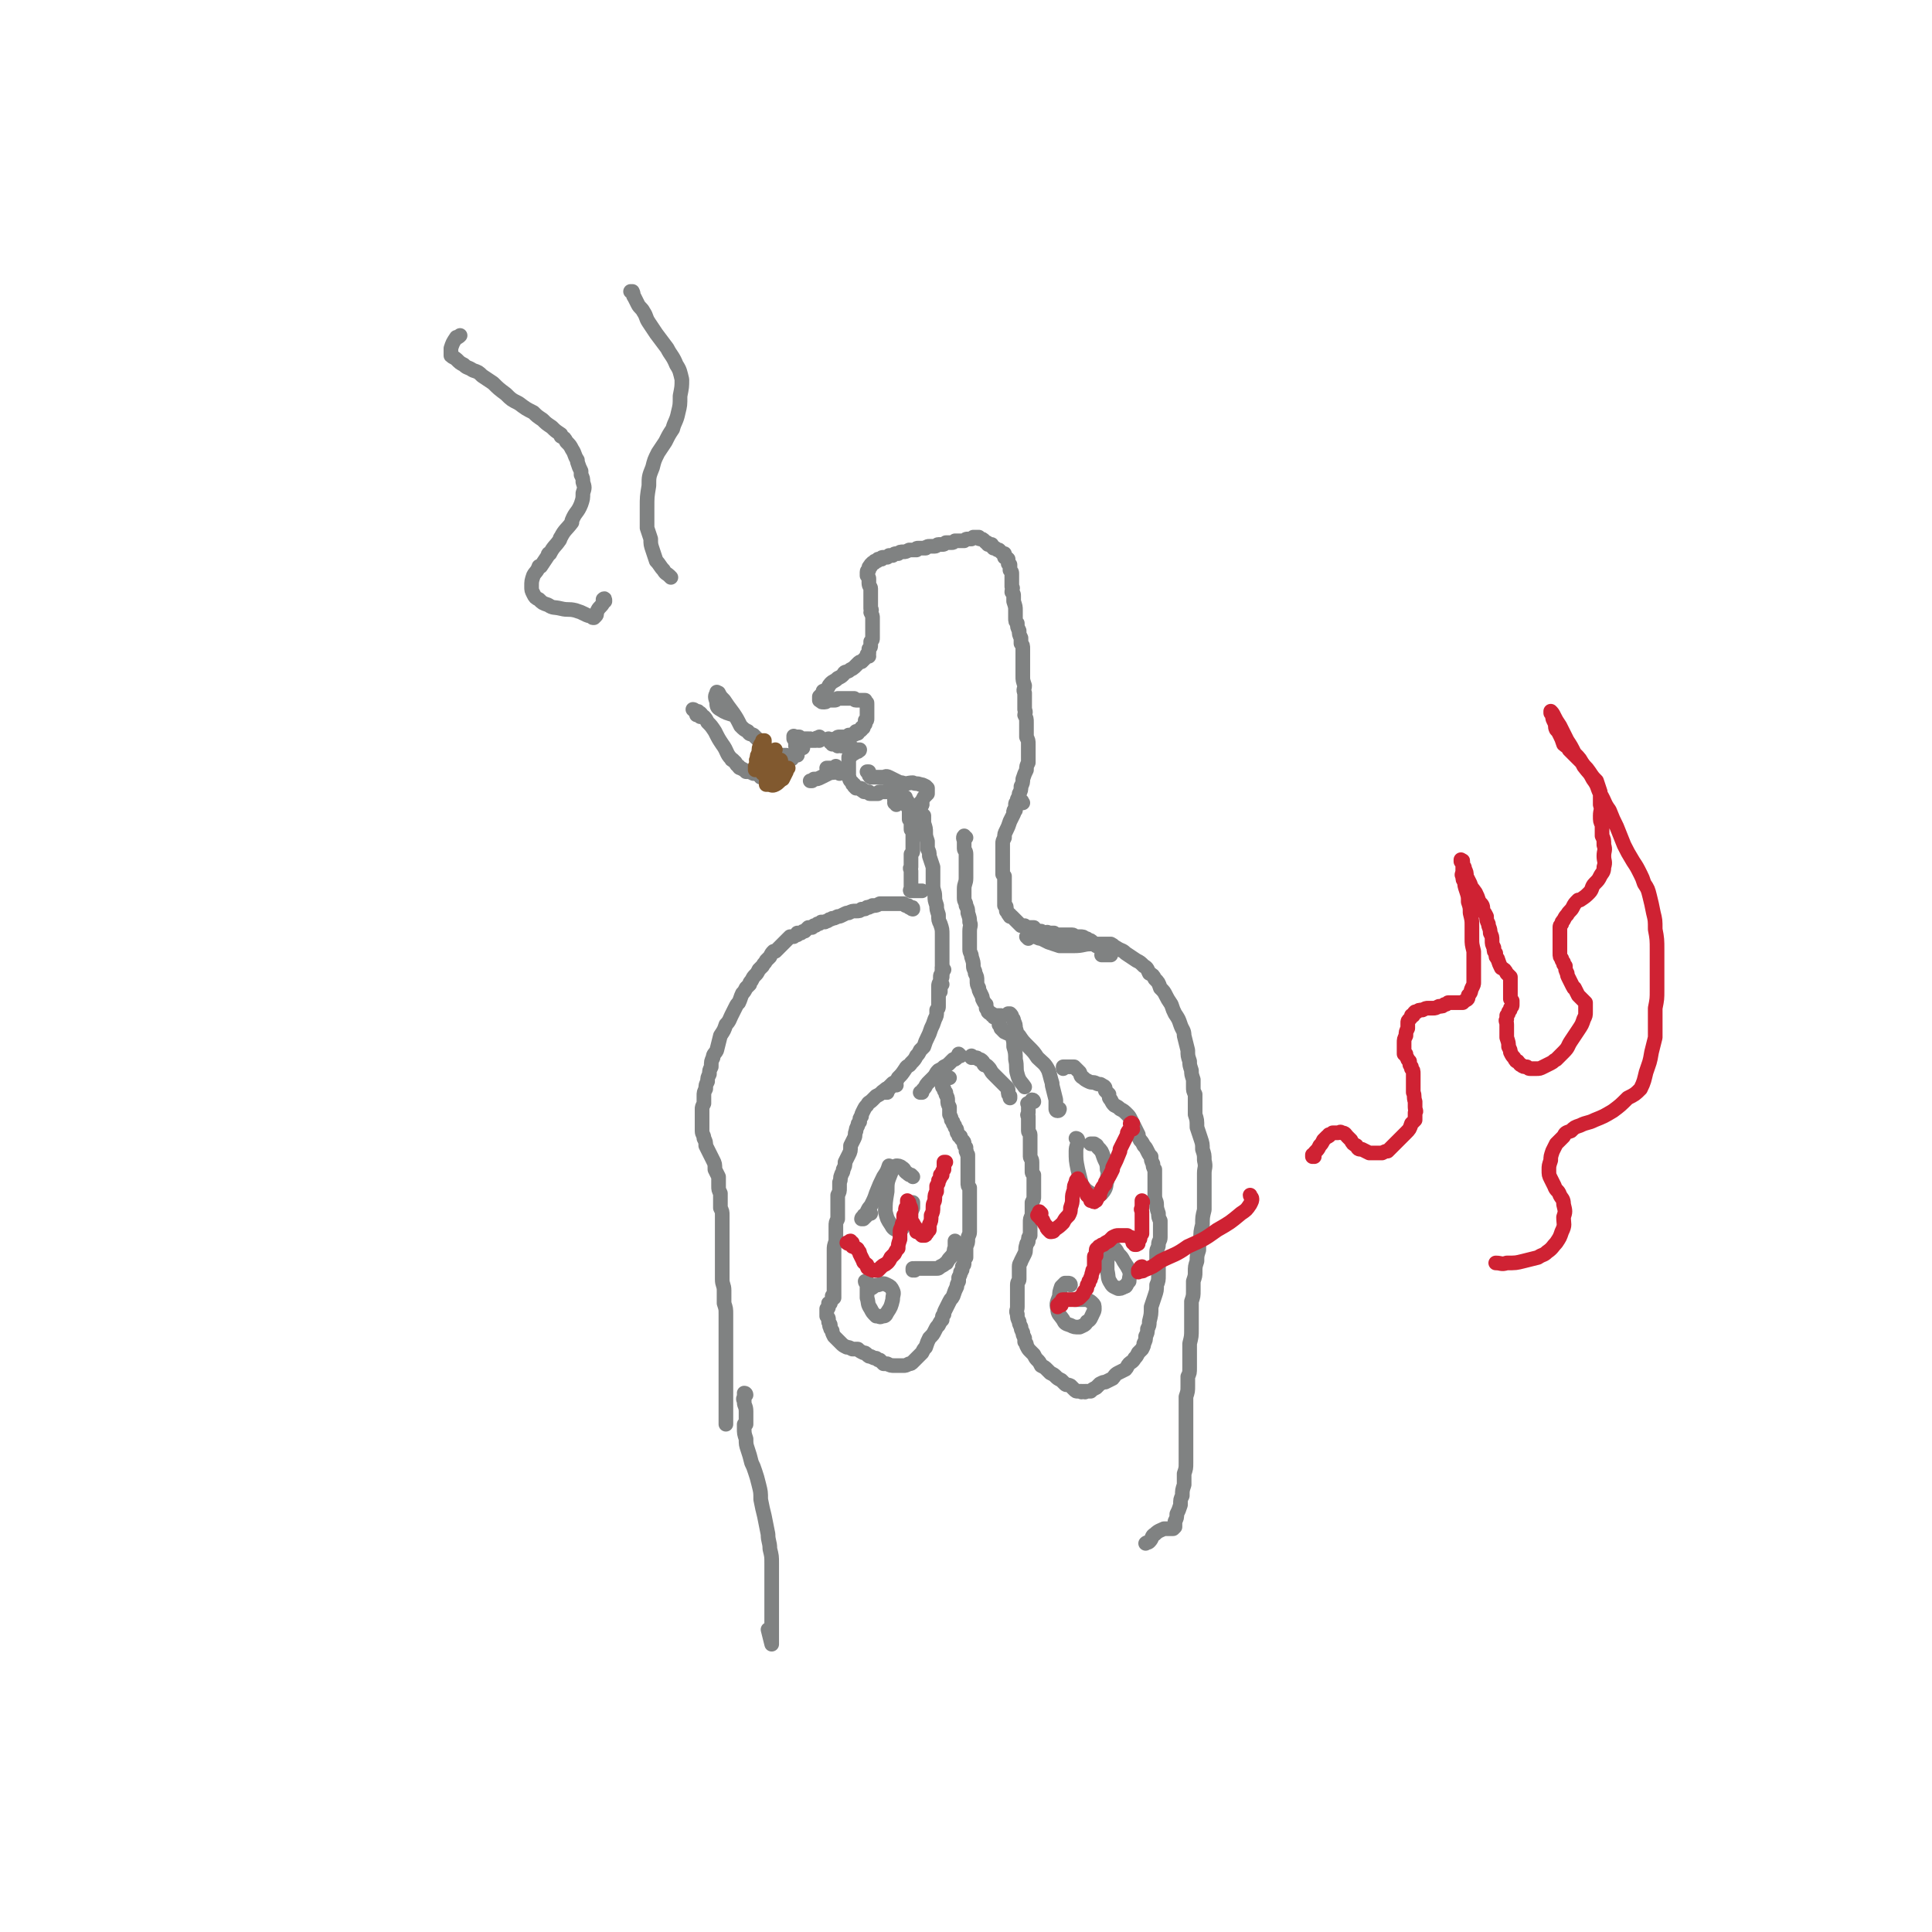 <svg viewBox='0 0 1054 1054' version='1.1' xmlns='http://www.w3.org/2000/svg' xmlns:xlink='http://www.w3.org/1999/xlink'><g fill='none' stroke='#808282' stroke-width='8' stroke-linecap='round' stroke-linejoin='round'><path d='M491,430c0,0 0,-1 -1,-1 0,0 1,0 1,0 0,1 -1,0 -1,0 0,0 0,0 0,0 0,0 0,0 0,0 -1,0 -1,0 -1,0 -1,1 -1,1 -1,1 -1,0 -1,0 -1,1 -1,0 -1,0 -1,0 -1,0 -1,0 -1,0 -1,0 -1,0 -1,1 -1,0 -1,0 -1,0 0,0 0,0 -1,0 0,0 0,0 0,0 -1,0 -1,0 -2,0 -1,0 -1,1 -1,1 -1,0 -1,0 -2,0 0,0 0,0 -1,0 0,0 0,0 0,0 0,0 0,0 0,0 -1,0 -1,0 -1,0 -1,0 -1,0 -1,-1 -1,0 -1,0 -1,0 -1,0 -1,0 -1,0 -1,0 -1,0 -1,-1 0,0 0,0 -1,0 0,-1 0,-1 -1,-1 0,0 0,0 -1,0 0,0 0,0 -1,0 -1,-1 -1,-1 -1,-1 0,0 0,0 0,-1 -1,0 -1,0 -1,-1 0,0 0,0 0,0 -1,-1 -1,-1 -1,-1 -1,-1 0,-1 -1,-2 0,0 0,0 0,-1 0,0 0,0 0,0 0,0 0,0 0,-1 0,0 0,0 0,0 0,-1 0,-1 0,-2 0,0 0,0 0,-1 0,0 0,0 0,0 0,0 0,0 0,-1 0,0 0,0 0,0 0,0 0,0 0,-1 0,0 0,0 0,0 0,-1 0,-1 0,-1 0,0 0,0 0,0 0,0 0,0 0,-1 0,0 0,0 0,0 0,0 0,0 0,-1 0,0 0,0 0,0 0,-1 0,-1 0,-1 1,0 1,0 1,-1 0,0 0,0 0,0 1,-1 1,-1 1,-1 0,0 0,0 1,0 0,0 0,0 0,0 0,-1 0,-1 0,-1 0,0 0,0 1,0 0,0 0,0 0,0 1,0 1,0 1,0 0,0 0,0 0,-1 0,0 0,0 0,0 0,0 0,0 1,0 0,0 0,0 0,0 0,1 -1,0 -1,0 0,0 0,0 1,0 0,0 0,0 -1,0 0,0 0,0 0,0 0,0 0,0 0,0 -1,0 -1,0 -1,0 0,0 0,0 0,0 0,0 0,0 0,0 0,0 0,0 -1,0 0,0 0,0 0,0 -1,-1 -1,-1 -1,-1 -1,0 -1,0 -1,0 0,0 0,0 0,0 -1,0 -1,0 -1,0 0,0 0,0 0,0 -1,0 -1,0 -1,-1 0,0 0,0 -1,0 0,0 0,0 -1,0 -1,0 -1,0 -1,0 -1,-1 -1,0 -2,0 0,0 0,0 -1,-1 0,0 0,0 -1,0 0,0 0,0 0,0 -1,0 -1,0 -1,0 0,-1 0,-1 0,-1 -1,0 -1,0 -1,0 0,0 0,0 0,0 0,0 0,0 0,0 0,-1 0,-1 0,-1 0,0 0,0 0,0 0,0 0,0 0,0 0,0 -1,0 -1,-1 0,0 1,1 1,1 1,0 1,0 1,0 1,-1 1,-1 2,-1 1,-1 1,-1 2,-1 1,0 1,0 2,0 0,0 0,0 1,0 0,0 0,0 0,0 1,0 1,0 1,0 1,-1 1,0 1,-1 1,0 1,0 2,0 1,0 1,0 1,-1 0,0 0,0 1,0 0,0 0,0 0,0 0,1 -1,0 -1,0 0,0 0,0 1,0 0,0 0,0 0,0 0,0 0,0 0,0 0,0 0,0 0,0 0,0 0,0 1,0 0,0 0,0 0,0 0,0 -1,0 -1,-1 0,0 1,1 1,1 0,0 0,-1 0,-1 1,0 1,0 2,-1 0,0 0,0 0,-1 0,0 0,0 1,0 0,0 0,0 0,0 0,0 0,0 0,0 0,-1 0,-1 0,-1 1,-1 1,-1 1,-1 0,0 0,0 0,-1 0,0 0,0 0,0 0,0 0,0 0,0 0,0 0,0 0,0 0,0 0,0 0,0 0,-1 0,-1 0,-1 0,0 0,0 0,0 1,0 1,0 1,-1 0,0 0,0 0,0 0,0 0,0 0,-1 0,0 0,0 0,0 0,-1 0,-1 0,-1 0,0 0,0 0,-1 0,0 0,0 0,-1 0,0 0,0 0,0 0,-1 0,-1 0,-1 0,-1 0,-1 0,-2 0,0 0,0 0,-1 0,0 0,0 0,0 0,0 0,0 0,0 0,0 0,0 0,0 0,-1 0,-1 -1,-1 0,0 0,0 0,0 0,0 0,0 0,0 0,0 0,0 0,-1 -1,0 -1,0 -1,0 0,0 0,0 -1,0 0,0 0,0 0,0 0,0 0,0 0,0 0,0 0,0 0,0 0,0 0,0 -1,0 0,0 0,0 -1,0 -1,0 -1,0 -1,0 -1,0 -1,-1 -1,-1 0,0 0,0 0,0 -1,0 -1,0 -1,0 0,0 0,0 0,0 -1,0 -1,0 -2,0 0,0 0,0 0,0 -1,0 -1,0 -1,0 0,0 0,0 -1,0 0,0 0,0 -1,0 -1,0 -1,0 -1,0 -1,0 -1,0 -2,0 -1,1 -1,1 -2,1 -1,0 -1,0 -2,0 0,0 0,0 0,0 -1,0 -1,0 -2,0 0,0 0,1 -1,1 0,0 0,0 0,0 0,0 0,0 -1,0 0,0 0,0 0,0 -1,0 -1,0 -1,-1 0,0 0,0 0,0 0,0 0,0 0,0 -1,0 -1,0 -1,0 0,0 0,0 0,0 0,-1 0,-1 0,-1 0,0 0,0 0,-1 0,0 0,0 1,-1 0,0 0,0 1,-1 0,0 0,0 0,-1 1,0 1,0 2,-1 1,-1 1,-2 2,-3 2,-2 2,-1 4,-3 2,-1 2,-1 3,-2 1,-2 1,-1 3,-2 1,-1 2,-1 3,-2 1,-1 1,-1 2,-2 1,-1 1,-1 2,-1 1,-1 1,-1 2,-2 0,0 0,0 1,-1 0,0 0,0 0,0 0,0 1,0 1,0 0,0 0,0 0,0 -1,0 -1,0 -1,0 0,0 0,0 0,0 0,0 0,0 0,0 1,0 0,-1 0,-1 0,0 0,1 0,1 0,0 0,0 0,0 0,0 0,0 0,-1 1,0 1,0 1,-1 0,0 0,0 0,-1 0,-1 0,-1 0,-1 1,-1 1,-1 1,-2 0,-1 0,-1 0,-2 1,-1 1,-1 1,-2 0,-1 0,-1 0,-2 0,-1 0,-1 0,-2 0,-1 0,-1 0,-2 0,-1 0,-1 0,-2 0,-2 0,-2 0,-3 0,-1 0,-1 -1,-3 0,-1 1,-1 0,-2 0,-1 0,-1 0,-3 0,-1 0,-1 0,-2 0,-1 0,-1 0,-2 0,-1 0,-1 0,-2 0,-1 0,-1 0,-2 0,-1 -1,-1 -1,-3 0,-1 0,-1 0,-2 0,-1 0,-1 -1,-2 0,0 0,0 0,-1 0,-1 0,-1 0,-1 0,-1 1,-1 1,-1 0,-1 0,-1 0,-1 0,-1 0,-1 1,-1 0,0 0,0 0,-1 0,0 0,0 1,-1 0,0 0,0 1,0 0,-1 0,-1 1,-1 1,0 1,0 1,-1 1,0 1,0 2,0 0,-1 0,-1 1,-1 1,0 1,0 2,0 1,-1 1,-1 1,-1 1,0 1,0 2,0 1,-1 1,-1 2,-1 1,0 1,0 1,0 1,-1 1,-1 3,-1 0,0 0,0 0,0 1,0 1,0 3,-1 0,0 0,0 0,0 1,0 1,0 1,0 0,0 0,0 0,0 1,0 1,0 1,0 0,0 0,0 1,0 0,0 0,0 1,0 0,-1 0,-1 1,-1 0,0 0,0 1,0 1,0 1,0 2,0 0,0 0,0 1,0 0,-1 0,0 0,0 1,-1 1,-1 2,-1 0,0 0,0 1,0 1,0 1,0 2,0 1,0 1,-1 2,-1 1,0 1,0 2,0 0,0 0,0 0,0 1,0 1,0 2,-1 2,0 2,0 3,0 0,0 0,0 0,0 1,0 1,0 2,-1 0,0 0,0 0,0 1,0 1,0 2,0 0,0 0,0 0,0 1,0 1,0 1,0 1,0 1,0 2,0 1,-1 1,-1 2,-1 0,0 0,0 1,0 0,0 0,0 1,0 0,0 0,0 1,-1 0,0 0,0 1,0 0,0 0,0 0,0 0,0 0,0 0,0 1,0 1,0 1,0 0,0 0,0 1,0 0,1 0,1 1,1 0,0 0,0 0,0 0,0 0,0 0,0 1,0 1,0 2,1 0,0 0,0 1,1 1,0 1,0 1,1 1,0 1,0 2,0 0,1 0,1 0,1 1,0 1,0 1,1 1,0 1,0 1,0 1,1 1,1 2,1 1,1 1,1 1,1 1,1 1,1 2,1 0,1 0,1 0,2 1,0 1,0 2,1 0,1 0,1 0,2 0,1 0,0 1,1 0,2 0,2 0,3 1,1 1,1 1,2 0,2 0,2 0,4 0,1 0,1 0,3 1,1 0,1 0,3 1,1 1,1 1,2 0,2 0,2 0,3 1,3 1,3 1,5 0,2 0,2 0,4 0,2 0,2 1,3 0,2 0,2 1,4 0,2 0,2 1,4 0,1 0,1 0,3 1,1 1,1 1,3 0,2 0,2 0,4 0,2 0,2 0,4 0,2 0,2 0,3 0,2 0,2 0,4 0,2 0,2 1,5 0,2 -1,2 0,4 0,1 0,1 0,3 0,2 0,2 0,4 0,1 0,1 0,2 1,2 0,2 0,3 1,2 1,2 1,4 0,2 0,2 0,4 0,2 0,2 0,4 1,2 1,2 1,4 0,1 0,1 0,3 0,2 0,2 0,4 0,1 0,1 0,3 -1,2 -1,2 -1,4 -1,2 -1,2 -2,5 0,2 0,2 -1,4 0,2 0,2 -1,4 0,1 0,1 -1,3 0,1 0,1 0,2 -1,0 -1,0 -1,1 0,1 0,0 0,1 0,0 0,0 0,1 0,0 0,0 0,1 -1,0 -1,0 -1,1 0,0 0,0 0,0 0,0 0,0 0,0 '/><path d='M489,439c0,-1 -1,-1 -1,-1 0,0 0,0 1,0 0,0 0,0 0,0 0,0 -1,0 -1,-1 0,0 0,0 0,0 0,0 0,0 0,-1 0,0 0,0 0,0 0,0 0,0 0,0 0,0 0,0 0,0 0,-1 0,-1 0,-1 0,0 0,0 0,0 0,0 0,0 0,-1 0,0 0,0 0,0 0,0 0,0 0,0 1,1 0,0 0,0 0,0 0,0 1,0 0,0 0,0 0,0 0,0 0,0 1,0 0,0 0,0 1,0 0,0 0,0 1,0 1,0 1,1 1,1 1,0 1,0 1,0 0,1 0,1 0,1 0,1 0,1 1,1 0,1 0,1 0,1 0,0 0,0 0,1 0,0 0,0 0,1 1,0 1,0 1,0 0,1 0,1 0,2 0,1 0,1 0,2 0,0 0,0 0,1 0,1 0,1 0,2 1,0 1,0 1,1 0,1 0,1 0,1 0,1 0,1 0,2 0,0 0,0 0,1 0,1 0,1 1,1 0,1 0,1 0,1 0,0 0,0 0,1 0,1 0,1 0,1 0,1 0,1 0,2 0,1 0,1 0,3 0,1 0,1 0,2 0,0 0,0 0,1 0,1 0,1 -1,2 0,1 0,1 0,2 0,1 0,1 0,2 0,2 0,2 0,3 -1,1 0,1 0,2 0,0 0,0 0,1 0,1 0,1 0,2 0,2 0,2 0,4 0,1 0,1 0,3 0,0 -1,1 0,1 0,0 0,0 0,0 1,0 1,0 2,0 1,0 1,0 2,0 1,0 1,0 2,0 '/><path d='M558,438c0,0 -1,-1 -1,-1 0,0 1,0 0,0 0,0 0,0 0,0 -1,0 -1,0 -1,0 -1,0 0,0 -1,1 0,1 0,1 0,1 -1,1 -1,1 -1,2 -1,2 -1,2 -1,3 -1,2 -1,2 -2,4 -1,3 -1,3 -2,5 -1,2 -1,2 -1,4 -1,2 -1,2 -1,3 0,2 0,2 0,3 0,2 0,2 0,5 0,2 0,2 0,4 0,1 0,1 0,2 0,0 0,0 0,0 0,1 0,1 0,1 0,1 0,1 0,1 0,0 0,0 0,1 0,0 0,0 0,0 1,1 1,1 1,1 0,0 0,0 0,1 0,0 0,0 0,1 0,0 0,0 0,0 0,1 0,1 0,2 0,0 0,0 0,1 0,1 0,1 0,2 0,1 0,1 0,2 0,1 0,1 0,2 0,1 0,1 0,1 0,0 0,0 0,0 0,1 0,1 0,1 0,1 0,1 0,1 0,0 0,0 0,1 0,0 0,0 0,1 0,0 0,0 0,0 0,0 1,0 1,1 0,0 0,0 0,0 0,1 0,1 0,1 0,0 0,0 0,0 0,1 0,1 0,1 0,0 0,0 0,0 1,1 1,1 1,1 0,0 0,0 0,0 0,1 0,1 1,1 0,0 0,0 0,1 1,0 1,0 1,0 0,0 0,0 1,1 0,0 0,0 1,1 1,1 1,1 1,1 1,1 1,1 2,2 1,0 1,0 2,0 1,1 1,1 2,1 0,0 0,0 1,0 1,0 1,0 2,0 0,1 0,1 0,1 1,0 1,0 1,0 1,1 1,1 1,1 1,0 1,0 2,0 0,0 0,0 1,1 1,0 1,0 2,0 0,0 0,-1 1,0 1,0 1,0 2,0 0,0 0,0 1,0 1,1 1,1 1,1 1,0 1,0 2,0 1,0 1,0 2,0 1,0 1,0 2,0 0,0 0,0 1,0 1,0 1,0 2,0 1,0 1,1 2,1 1,0 1,0 2,0 2,0 2,0 3,1 1,0 1,0 2,1 1,0 1,0 2,1 1,1 1,1 2,2 2,1 2,1 3,2 1,1 1,1 3,2 0,0 0,1 1,1 1,0 1,0 1,0 0,0 0,0 0,0 -1,0 -1,0 -3,0 -1,0 -1,0 -2,0 '/><path d='M498,496c0,0 -1,0 -1,-1 0,0 1,1 1,1 0,0 0,0 0,0 0,-1 0,-1 -1,-1 0,0 0,0 -1,0 0,0 0,0 0,0 -1,-1 0,-1 -1,-1 0,0 0,0 -1,0 0,0 0,0 -1,-1 -1,0 -1,0 -3,0 -2,0 -2,0 -4,0 -1,0 -1,0 -3,0 -1,0 -2,0 -3,0 0,0 0,0 0,0 -2,1 -2,1 -3,1 0,0 0,0 -1,0 -1,1 -1,0 -2,1 -1,0 -1,0 -1,0 -1,1 -1,1 -3,1 -1,1 -1,1 -3,1 -2,0 -2,0 -4,1 -1,0 -1,0 -3,1 -2,1 -2,1 -3,1 -2,1 -2,1 -3,1 -1,1 -1,0 -2,1 0,0 0,0 0,0 -1,1 -1,0 -2,1 0,0 0,0 0,0 -1,0 -1,0 -2,0 -1,1 -1,1 -2,1 -1,1 -1,1 -2,1 0,0 0,0 -1,1 0,0 0,0 -1,0 0,0 -1,0 -1,0 -1,1 -1,1 -2,2 -1,0 -1,0 -2,1 -1,0 -1,0 -2,0 0,1 0,1 0,1 -1,0 -1,0 -2,1 -1,0 -1,0 -2,0 -1,1 -1,1 -2,2 -1,1 -1,1 -2,2 -1,1 -1,1 -2,2 -1,1 -1,1 -2,2 -1,0 -1,0 -1,0 -1,1 -1,1 -2,3 -1,1 -1,1 -2,2 -1,2 -1,1 -2,3 -1,1 -1,1 -2,2 -1,2 -1,2 -2,3 -1,1 -1,1 -2,3 -1,1 -1,1 -1,2 -1,1 -1,1 -2,2 -1,2 -1,2 -2,3 -1,2 -1,3 -2,5 -1,1 -1,1 -2,3 -1,2 -1,2 -2,4 -1,2 -1,3 -3,5 -1,3 -1,3 -3,6 -1,4 -1,4 -2,8 -1,2 -2,2 -2,4 -1,2 -1,2 -1,5 -1,2 -1,2 -1,4 -1,2 -1,2 -1,4 -1,2 -1,2 -1,4 -1,2 -1,2 -1,4 0,2 0,2 0,4 -1,2 -1,2 -1,3 0,2 0,2 0,4 0,3 0,3 0,5 0,1 0,2 0,3 0,2 1,2 1,4 1,2 1,2 1,4 1,2 1,2 2,4 1,2 1,2 2,4 1,2 1,2 1,5 1,2 1,2 2,4 0,2 0,2 0,5 0,2 0,2 1,4 0,2 0,2 0,4 0,2 0,2 0,4 1,2 1,2 1,4 0,2 0,2 0,4 0,3 0,3 0,5 0,3 0,3 0,5 0,3 0,3 0,5 0,3 0,3 0,5 0,2 0,2 0,5 0,3 0,3 0,6 0,3 1,3 1,6 0,3 0,3 0,7 1,3 1,3 1,6 0,3 0,3 0,6 0,3 0,3 0,6 0,2 0,2 0,5 0,2 0,2 0,5 0,3 0,3 0,6 0,3 0,3 0,6 0,3 0,3 0,6 0,2 0,2 0,5 0,3 0,3 0,6 0,3 0,3 0,6 0,1 0,2 0,3 0,0 0,-1 0,-2 '/><path d='M561,512c0,0 0,-1 -1,-1 0,0 1,1 1,1 0,-1 1,-1 1,-2 0,0 -1,0 -1,0 0,0 0,1 -1,1 0,0 0,0 0,0 0,0 0,0 1,0 1,0 1,0 1,0 2,0 2,0 3,0 2,1 2,1 3,1 2,1 2,1 4,2 3,1 3,1 6,2 4,0 4,0 8,0 5,0 5,-1 9,-1 3,0 3,0 6,0 2,0 2,0 5,0 2,1 1,1 3,2 3,2 3,1 5,3 3,2 3,2 6,4 2,1 2,1 4,3 2,1 2,2 3,4 2,1 2,1 3,3 2,2 2,2 3,5 2,2 2,2 3,4 1,2 1,2 3,5 1,3 1,3 2,5 2,3 2,3 3,6 1,3 2,3 2,6 1,4 1,4 2,8 0,3 0,3 1,6 0,2 0,2 1,5 0,2 0,2 1,5 0,2 0,2 0,4 0,2 0,2 1,4 0,3 0,3 0,5 0,3 0,3 0,6 1,3 1,3 1,7 1,3 1,3 2,6 1,3 1,3 1,6 1,3 1,3 1,6 1,4 0,4 0,7 0,4 0,4 0,7 0,3 0,3 0,7 0,3 0,3 0,6 -1,4 -1,4 -1,8 -1,4 -1,4 -1,8 -1,3 -1,3 -1,6 -1,3 -1,3 -1,6 -1,3 -1,3 -1,6 0,2 0,2 -1,5 0,3 0,3 0,5 0,3 0,3 -1,6 0,4 0,4 0,7 0,4 0,4 0,8 0,4 0,4 -1,8 0,4 0,4 0,7 0,3 0,3 0,6 0,3 0,3 -1,5 0,3 0,3 0,5 0,3 0,3 -1,6 0,3 0,3 0,7 0,3 0,3 0,6 0,3 0,3 0,6 0,3 0,3 0,6 0,3 0,3 0,6 0,3 0,3 0,5 0,3 0,3 -1,6 0,3 0,3 0,6 -1,3 -1,3 -1,6 -1,2 -1,2 -1,5 -1,3 -1,3 -2,5 0,2 0,2 -1,4 0,2 0,2 0,3 -1,1 -1,1 -1,1 0,0 0,0 -1,0 0,0 0,0 -1,0 0,0 0,0 0,0 -2,0 -2,0 -3,0 -2,1 -3,1 -5,3 -2,1 -1,2 -3,4 -1,1 -1,0 -2,1 '/><path d='M407,761c0,0 0,-1 -1,-1 0,0 1,0 1,1 0,0 0,0 0,0 0,0 0,0 -1,0 0,0 0,0 0,1 0,0 0,0 0,1 -1,0 0,0 0,0 0,0 -1,0 0,1 0,1 0,1 0,1 0,2 1,2 1,5 0,1 0,1 0,3 0,2 0,2 0,3 0,0 0,0 0,1 0,0 0,0 0,0 0,0 0,0 0,0 0,0 -1,0 -1,0 0,1 0,1 0,2 0,3 0,3 1,6 0,3 0,3 1,6 1,3 1,3 2,7 1,2 1,2 2,5 1,3 1,3 2,7 1,4 1,4 1,8 1,5 1,5 2,9 1,5 1,5 2,10 0,4 1,4 1,8 1,4 1,4 1,8 0,3 0,3 0,7 0,4 0,4 0,9 0,4 0,4 0,8 0,4 0,4 0,8 0,3 0,3 0,7 0,2 0,2 0,4 0,1 0,1 0,1 0,0 0,0 0,0 0,0 0,0 0,0 -1,-4 -1,-4 -2,-8 '/><path d='M448,403c0,0 -1,-1 -1,-1 0,0 0,1 0,1 0,0 0,0 0,1 -1,0 0,0 0,0 0,0 0,0 0,-1 0,0 0,0 0,0 0,0 1,0 0,0 0,0 0,0 0,0 -1,0 -1,0 -1,0 0,0 0,0 0,0 0,0 0,0 0,0 -1,-1 0,0 0,0 0,0 0,0 0,0 0,0 0,0 0,0 0,0 0,0 0,0 -1,0 -1,1 -1,1 0,0 0,0 0,0 0,0 0,0 0,0 -1,0 -1,0 -1,0 0,0 0,0 0,0 0,0 0,0 0,0 -1,0 -1,0 -1,0 0,0 0,0 -1,0 0,0 0,0 0,0 1,0 0,-1 0,-1 0,0 0,1 0,1 0,0 0,0 0,0 0,0 0,0 -1,0 0,0 0,0 0,-1 0,0 0,0 0,0 -1,0 -1,0 -1,0 -1,0 -1,0 -1,0 -1,0 -1,0 -2,0 -1,0 -1,0 -1,-1 -1,0 -1,0 -2,0 0,0 0,0 -1,0 0,0 0,-1 0,0 0,0 0,0 0,0 0,0 0,0 0,0 0,1 0,1 0,1 '/><path d='M457,419c-1,0 -1,0 -1,-1 0,0 0,1 0,1 0,0 0,0 -1,0 0,0 0,0 -1,0 -1,0 -1,0 -2,0 0,0 0,0 -1,0 0,0 0,0 0,0 0,0 0,0 0,0 '/><path d='M458,422c0,0 -1,-1 -1,-1 0,0 0,0 0,0 0,1 0,0 -1,0 -2,1 -2,0 -4,1 -2,1 -2,1 -4,2 -2,1 -2,1 -4,1 -1,1 -1,1 -2,1 0,0 0,0 1,0 0,0 0,0 1,-1 '/><path d='M474,422c0,0 -1,-1 -1,-1 0,0 0,0 1,0 0,0 0,0 0,0 0,0 0,0 0,0 0,0 0,1 0,1 0,1 0,1 1,2 0,0 0,0 0,0 1,0 1,0 2,0 0,0 0,0 1,0 2,0 2,0 4,0 1,0 1,-1 3,0 2,1 2,1 4,2 2,1 2,1 3,1 3,1 3,0 6,0 2,1 2,0 4,1 1,0 1,0 3,1 0,0 0,0 1,1 0,0 0,1 0,1 0,1 0,1 0,2 -1,1 -1,1 -2,2 -1,2 -1,2 -1,4 -1,2 -1,2 -2,3 0,1 0,1 -1,2 '/><path d='M503,439c0,0 0,-1 -1,-1 0,0 0,0 0,1 0,1 0,1 0,2 0,1 0,1 0,2 1,1 1,1 2,2 0,2 0,2 0,4 1,3 1,3 1,5 0,2 0,2 1,5 0,2 0,2 0,4 1,2 1,2 1,4 1,3 1,3 2,6 0,2 0,2 0,5 0,3 0,3 0,5 0,3 1,3 1,6 0,2 0,2 1,5 0,2 0,2 1,5 0,3 0,3 1,5 1,3 1,3 1,6 0,3 0,3 0,6 0,3 0,3 0,6 0,3 0,3 0,6 0,2 0,2 0,5 -1,3 -1,3 -1,5 0,1 0,1 0,3 0,0 0,0 0,0 0,-1 0,-1 0,-1 0,-2 0,-2 1,-3 '/><path d='M527,457c-1,0 -1,-1 -1,-1 -1,1 0,2 0,3 0,2 0,2 0,4 0,1 1,1 1,3 0,3 0,3 0,6 0,3 0,3 0,7 0,3 -1,3 -1,6 0,3 0,3 0,5 0,2 1,2 1,4 1,2 1,2 1,4 1,3 1,3 1,5 1,2 0,2 0,5 0,3 0,3 0,5 0,3 0,3 0,5 0,2 1,2 1,4 1,3 1,3 1,5 0,2 1,2 1,4 1,2 1,2 1,4 0,2 0,2 1,4 0,1 0,1 1,3 1,2 1,2 1,3 1,2 1,2 2,3 0,1 0,1 0,2 1,1 1,1 1,2 1,1 1,1 2,1 0,1 0,1 1,1 0,1 0,1 1,1 0,0 1,0 1,0 1,-1 1,-1 2,-1 '/><path d='M515,529c0,0 -1,0 -1,-1 0,0 0,1 1,1 0,0 -1,0 -1,0 0,0 0,0 0,0 0,0 0,0 0,1 0,0 0,0 0,1 0,0 0,0 0,0 -1,1 -1,1 -1,2 0,0 0,0 0,0 0,1 0,1 0,2 0,1 -1,1 -1,3 0,2 0,2 0,4 0,2 0,2 0,4 0,1 0,1 0,3 0,1 0,1 -1,2 0,0 0,0 0,1 0,2 0,2 -1,4 -1,3 -1,3 -2,5 -1,3 -1,3 -2,5 -1,2 -1,2 -2,5 -1,1 -1,1 -2,2 -1,2 -1,2 -2,3 -1,2 -1,2 -3,4 -1,2 -2,1 -3,3 -2,3 -2,3 -4,5 -1,2 -1,2 -3,3 -1,1 -1,1 -2,2 0,1 0,1 -1,2 0,0 0,0 -1,1 0,0 0,0 0,0 0,0 0,0 1,0 0,0 0,0 0,0 '/><path d='M524,576c0,0 -1,-1 -1,-1 0,0 0,0 0,0 0,1 -1,1 -1,2 -1,1 -1,1 -2,1 -1,1 -1,1 -1,1 -1,1 -1,1 -1,1 -1,1 -1,1 -3,2 -1,1 -1,1 -3,2 -2,2 -1,2 -3,4 -2,2 -2,2 -3,3 -1,1 -1,2 -2,3 -1,1 -1,1 -1,2 0,0 0,0 -1,0 0,0 0,0 0,0 '/><path d='M531,577c0,0 -1,-1 -1,-1 0,0 0,0 0,1 0,0 0,0 0,0 1,0 0,-1 0,-1 0,0 0,0 1,1 0,0 0,0 1,0 1,0 1,0 2,1 1,0 1,0 2,1 1,1 0,1 1,2 1,0 1,0 2,1 2,2 1,2 3,4 1,1 1,1 3,3 1,1 1,1 2,2 1,1 1,1 2,2 1,1 1,1 1,2 0,2 0,2 1,3 0,0 0,0 0,1 '/><path d='M545,555c0,0 -1,-1 -1,-1 0,0 0,0 0,1 0,0 0,0 0,0 0,1 1,1 1,2 0,1 0,1 0,2 1,1 1,1 1,2 1,1 1,1 2,2 2,1 3,1 4,2 1,3 1,3 1,6 1,3 1,4 1,7 1,4 0,5 1,8 1,4 2,4 4,7 '/><path d='M551,554c0,0 0,-1 -1,-1 0,0 1,0 1,0 1,1 1,1 1,2 1,1 1,1 1,2 1,2 1,2 1,4 1,2 0,2 2,4 2,3 2,3 5,6 3,3 3,3 5,6 3,3 4,3 6,7 1,3 1,4 2,7 0,1 0,1 0,1 1,4 1,4 2,8 0,2 0,2 0,4 0,1 0,1 0,1 0,0 0,1 1,1 1,0 1,-1 1,-1 '/><path d='M489,592c-1,-1 -1,-1 -1,-1 0,-1 0,0 0,0 0,0 0,0 0,1 -1,0 -1,0 -2,1 0,0 0,0 -1,1 0,0 0,0 0,0 -1,0 -1,0 -1,0 -1,0 -1,0 -1,1 -1,0 -1,0 -2,1 -1,1 -1,1 -3,2 -1,1 -1,1 -2,2 -2,2 -2,1 -3,3 -1,1 -1,1 -2,3 -1,2 -1,2 -1,3 -1,1 -1,1 -1,3 -1,1 -1,1 -1,2 -1,2 -1,2 -1,3 -1,2 0,2 -1,4 -1,2 -1,2 -2,4 0,3 0,3 -1,5 -1,2 -1,2 -2,4 0,2 0,2 -1,4 0,2 -1,2 -1,3 -1,2 0,2 -1,4 0,1 0,1 0,3 0,2 0,2 -1,4 0,2 0,2 0,5 0,2 0,2 0,4 0,2 0,2 0,4 -1,2 -1,2 -1,4 0,1 0,1 0,3 0,3 0,3 0,5 -1,3 -1,3 -1,5 0,2 0,2 0,4 0,1 0,1 0,2 0,2 0,2 0,3 0,1 0,1 0,2 0,1 0,1 0,2 0,1 0,1 0,3 0,1 0,1 0,3 0,1 0,1 0,2 0,1 0,1 0,2 0,1 0,1 0,2 0,0 0,0 0,0 0,1 0,1 0,1 0,0 0,0 0,0 0,0 -1,-1 -1,-1 0,0 1,1 0,1 0,1 0,1 0,1 -1,1 -1,1 -1,2 -1,0 -1,0 -1,0 0,0 0,0 0,1 0,0 0,0 0,1 0,1 -1,1 -1,1 0,2 0,2 0,3 0,1 0,1 0,1 1,1 1,1 1,2 0,0 0,0 0,1 0,1 1,1 1,2 0,0 -1,0 0,1 0,1 0,1 1,2 0,1 0,1 1,3 1,1 1,1 2,2 1,1 1,1 2,2 1,1 1,1 3,2 1,0 1,0 3,1 1,0 2,0 3,0 1,1 1,1 3,2 1,0 1,0 2,1 1,1 1,1 2,1 2,1 2,1 3,1 1,1 1,1 2,1 1,1 1,1 2,2 1,0 1,0 2,0 2,1 2,1 4,1 1,0 1,0 2,0 2,0 2,0 3,0 1,0 1,0 3,-1 1,0 1,0 2,-1 1,-1 1,-1 2,-2 1,-1 1,-1 1,-1 1,-1 1,-1 2,-2 1,-2 1,-2 2,-3 1,-3 1,-3 2,-5 2,-2 2,-2 3,-4 1,-2 1,-2 2,-3 1,-2 1,-2 2,-3 0,-2 0,-2 1,-3 0,-1 0,-1 1,-3 1,-2 1,-2 2,-4 1,-2 1,-1 2,-3 1,-3 1,-3 2,-5 0,-1 0,-1 1,-3 0,-1 0,-1 0,-2 1,-2 1,-2 1,-3 1,-1 1,-1 1,-3 1,-1 1,-1 1,-2 0,-2 0,-2 1,-3 0,-2 0,-2 0,-3 0,-2 0,-2 0,-3 1,-2 1,-2 1,-4 0,-2 1,-2 1,-4 0,-2 0,-2 0,-4 0,-1 0,-1 0,-3 0,-2 0,-2 0,-3 0,-2 0,-2 0,-4 0,-1 0,-1 0,-3 0,-1 0,-1 0,-3 0,-1 0,-1 0,-2 0,-1 0,-1 0,-2 -1,-1 -1,-1 -1,-3 0,-1 0,-1 0,-2 0,0 0,0 0,-1 0,0 0,0 0,-1 0,0 0,0 0,-1 0,0 0,0 0,-1 0,0 0,0 0,-1 0,-1 0,-1 0,-2 0,0 0,0 0,-1 0,0 0,0 0,-1 0,0 0,0 0,-1 0,-1 0,-1 0,-1 0,-1 0,-1 0,-2 -1,-1 0,-1 -1,-2 0,-1 0,-1 0,-2 -1,-1 -1,-1 -1,-2 0,-1 0,-1 -1,-2 -1,-1 -1,-1 -1,-2 -1,0 -1,0 -1,-1 -1,-1 -1,-1 -1,-2 0,-1 0,-1 -1,-2 0,-1 0,-1 -1,-2 0,-1 0,-1 -1,-2 0,-1 0,-1 -1,-3 0,0 0,0 0,0 0,-2 0,-2 0,-4 -1,-2 -1,-2 -1,-4 0,-1 0,-1 -1,-3 0,-1 0,0 0,-1 -1,-1 -1,-1 -1,-2 -1,-1 -1,-1 -1,-2 0,0 0,0 0,-1 0,0 0,0 0,-1 0,0 -1,0 -1,-1 0,0 0,0 0,0 0,0 0,0 0,0 1,-1 1,-1 1,-1 1,0 1,0 2,0 1,0 1,0 2,0 '/><path d='M564,601c0,0 0,-1 -1,-1 0,0 0,0 0,1 -1,0 -1,0 -2,1 0,0 0,0 0,0 -1,0 0,0 0,0 0,1 0,1 0,1 0,1 0,1 0,1 0,1 0,1 0,2 0,0 0,0 0,1 0,1 -1,1 0,2 0,1 0,1 0,2 0,0 0,0 0,1 0,0 0,0 0,0 0,0 0,0 0,0 0,1 0,1 0,1 0,0 0,0 0,1 0,0 0,0 0,0 0,1 0,1 0,2 0,0 0,0 0,1 0,1 1,1 1,2 0,1 0,1 0,2 0,1 0,1 0,2 0,0 0,0 0,1 0,1 0,1 0,2 0,2 0,2 0,3 0,1 0,1 0,2 0,1 1,1 1,3 0,1 0,1 0,2 0,2 0,2 0,3 0,1 0,1 1,2 0,1 0,1 0,2 0,2 0,2 0,4 0,1 0,1 0,3 0,1 0,1 0,3 0,1 0,1 -1,3 0,2 0,2 0,4 0,1 0,1 0,3 -1,2 -1,2 -1,4 0,2 0,2 0,4 0,1 0,2 0,3 -1,1 -1,1 -1,3 0,1 -1,1 -1,2 -1,3 0,3 -1,5 -1,2 -1,2 -2,4 0,1 -1,1 -1,3 0,2 0,2 0,4 0,1 0,1 0,3 0,1 -1,1 -1,3 0,2 0,2 0,4 0,2 0,2 0,4 0,2 0,2 0,4 0,2 -1,2 0,4 0,2 0,2 1,4 0,1 0,1 1,3 0,1 0,1 1,3 0,1 0,1 1,3 0,1 0,1 0,2 1,1 1,1 1,2 1,2 1,2 2,3 1,1 1,1 2,2 1,2 1,2 2,3 1,1 1,1 2,3 2,1 2,1 3,2 1,1 1,1 2,2 2,1 2,1 3,2 1,1 1,1 3,2 1,1 1,1 2,2 1,1 1,0 3,1 1,1 1,1 2,2 1,1 1,1 2,1 1,0 1,0 2,0 0,1 0,0 1,0 1,0 1,1 1,0 1,0 1,0 3,0 1,-1 1,-1 3,-2 1,-1 1,-1 2,-2 2,-1 2,-1 3,-1 2,-1 2,-1 4,-2 1,-1 1,-2 3,-3 2,-1 2,-1 4,-2 1,-1 1,-2 2,-3 1,-1 2,-1 3,-3 1,-1 1,-1 2,-3 1,-1 1,-1 2,-2 1,-2 1,-2 1,-3 1,-2 1,-2 1,-4 1,-2 1,-2 1,-4 1,-2 1,-2 1,-4 1,-4 1,-4 1,-8 1,-3 1,-3 2,-6 1,-3 1,-3 1,-6 1,-2 1,-3 1,-5 0,-2 0,-2 0,-5 0,-1 0,-1 -1,-3 0,-2 0,-2 0,-5 0,-2 1,-2 1,-4 0,-2 1,-2 1,-4 0,-1 0,-1 0,-3 0,-2 0,-2 0,-3 0,-2 0,-2 0,-3 -1,-2 -1,-2 -1,-4 -1,-3 -1,-3 -1,-5 0,-2 -1,-2 -1,-5 0,-1 0,-1 0,-2 0,-2 0,-2 0,-3 0,-1 0,-1 0,-3 0,-1 0,-1 0,-2 0,-2 0,-2 0,-4 -1,-1 -1,-2 -1,-3 -1,-2 -1,-2 -1,-4 -1,-1 -1,-1 -2,-3 -1,-2 -1,-2 -2,-3 -1,-2 -1,-2 -2,-3 -1,-2 -1,-2 -1,-3 -1,-2 -1,-2 -2,-4 -1,-2 -1,-2 -2,-4 -1,-2 -1,-2 -2,-3 -2,-2 -2,-2 -4,-3 -1,-1 -1,-1 -3,-2 -1,-1 -1,-1 -2,-3 -1,-1 -1,-1 -1,-3 -1,-1 -1,-1 -2,-2 0,-2 0,-2 -2,-3 -1,-1 -1,0 -3,-1 -2,-1 -2,0 -4,-1 -2,-1 -2,-1 -3,-2 -2,-1 -1,-1 -2,-3 -1,-1 -1,-1 -2,-2 -1,-1 -1,-1 -1,-1 -1,0 -2,0 -3,0 -1,0 -1,0 -2,0 0,0 0,0 -1,0 0,1 0,1 0,1 '/><path d='M498,642c0,0 0,0 -1,-1 -1,0 -1,0 -2,-1 -2,-1 -1,-2 -3,-3 -1,-1 -2,-1 -3,-1 -2,1 -2,2 -3,4 -2,5 -2,5 -2,10 -1,6 -1,6 -1,11 1,4 1,4 3,7 1,2 2,3 4,3 1,0 2,0 3,-2 2,-2 2,-2 3,-5 1,-3 1,-3 2,-5 0,-1 0,-2 0,-3 -1,0 -1,0 -2,1 '/><path d='M473,700c0,0 -1,0 -1,-1 0,0 0,0 1,0 0,0 0,0 0,0 0,1 -1,0 -1,0 0,0 1,1 1,2 0,0 0,0 0,1 0,3 0,3 0,6 1,3 0,3 2,6 1,2 1,2 3,4 2,0 2,1 3,0 2,0 2,0 3,-2 2,-3 2,-3 3,-7 0,-3 1,-3 0,-5 -1,-2 -1,-2 -3,-3 -2,-1 -2,-1 -5,0 -2,0 -2,1 -4,2 -1,0 -1,0 -2,0 '/><path d='M584,701c0,-1 -1,-1 -1,-1 0,0 0,0 0,0 -1,0 -1,0 -2,0 -1,1 -1,1 -2,2 -1,3 -1,3 -1,5 -1,3 -2,4 -1,7 0,3 1,3 3,6 1,2 1,2 4,3 2,1 2,1 5,1 2,-1 3,-1 4,-3 2,-1 2,-2 3,-4 1,-2 1,-2 1,-3 0,-2 0,-2 -1,-3 -1,-1 -1,-1 -3,-2 -1,0 -1,0 -3,0 -1,0 -2,0 -3,0 -1,0 -1,0 -1,0 0,0 0,0 0,0 '/><path d='M588,622c0,0 -1,-1 -1,-1 0,0 1,0 1,1 0,3 -1,3 -1,6 0,5 0,5 1,10 1,4 1,4 2,8 2,3 2,3 5,5 2,2 2,1 4,1 2,0 2,-1 3,-2 2,-3 1,-3 2,-6 0,-3 1,-3 0,-6 0,-4 -1,-4 -2,-7 -1,-3 -1,-3 -3,-5 -1,-2 -1,-1 -2,-2 -1,0 -1,0 -2,0 0,0 0,0 0,0 '/><path d='M603,680c0,0 -1,0 -1,-1 0,0 1,0 2,0 0,0 0,-1 0,0 0,2 0,2 0,5 0,1 0,1 0,1 0,4 0,4 0,8 1,4 0,4 2,7 1,2 2,2 4,3 1,0 2,0 3,-1 2,0 1,-1 3,-3 0,0 0,0 0,0 0,-3 1,-3 0,-6 -1,-2 -1,-2 -3,-5 -1,-2 -1,-2 -3,-4 -1,-2 -1,-2 -2,-3 -1,0 -1,0 -2,0 '/><path d='M438,408c0,0 0,-1 -1,-1 0,0 1,1 0,1 0,0 0,0 -1,-1 -1,0 -1,0 -1,0 0,0 0,0 -1,0 0,0 0,0 0,0 0,0 0,0 0,0 0,0 0,0 0,0 0,0 0,0 0,0 0,0 0,0 0,-1 0,0 0,0 0,-1 1,-1 1,-1 1,-2 0,0 0,1 0,1 0,2 0,2 -1,3 0,0 0,0 0,0 '/><path d='M435,412c0,-1 -1,-1 -1,-1 0,-1 0,0 0,0 0,0 0,0 0,0 -1,0 -1,1 -1,1 -1,1 -1,1 -1,2 -1,0 -1,0 -1,0 0,0 0,0 0,0 -1,-1 -1,-1 -1,-1 0,-1 -1,-1 -1,-1 -1,0 -1,0 -2,0 -1,1 -1,1 -2,1 0,0 0,0 -1,0 0,0 0,0 -1,0 -1,-1 -1,-1 -2,-1 0,-1 0,-1 -1,-1 -1,-1 0,-1 -1,-1 0,0 0,0 -1,0 0,-1 0,-1 -1,-1 0,-1 0,-1 -1,-2 -1,-1 -1,-1 -1,-2 -1,-1 -1,-1 -2,-2 -1,-1 -1,-1 -2,-2 -2,-1 -2,0 -3,-2 -2,-1 -2,-1 -4,-3 -2,-4 -2,-4 -4,-7 -3,-4 -3,-4 -5,-7 -2,-2 -2,-2 -3,-4 -1,0 -1,-1 -1,0 -1,2 -1,2 0,5 0,2 0,3 2,4 3,2 4,2 7,3 '/><path d='M422,423c0,0 -1,0 -1,-1 0,0 0,1 0,1 -1,0 -1,0 -2,0 -1,0 -1,0 -2,0 -1,1 -1,1 -1,1 -1,0 -1,0 -1,0 0,0 0,0 0,0 0,0 0,0 0,-1 -1,0 -1,0 -1,0 -1,-1 -1,-1 -2,-1 0,0 0,0 -1,0 -2,-1 -2,-1 -4,-1 -1,-1 -1,-1 -3,-2 0,0 -1,0 -1,-1 -2,-1 -1,-2 -3,-3 0,-1 -1,0 -1,-1 -3,-3 -2,-4 -5,-8 -2,-3 -2,-3 -4,-7 -2,-3 -2,-3 -4,-5 -1,-2 -1,-2 -2,-3 0,0 0,0 -1,0 0,-1 0,-1 -1,-2 -1,0 -1,0 -1,0 0,-1 0,-1 -1,-1 0,0 0,0 0,0 -1,0 -1,0 -1,0 0,0 0,0 0,0 0,0 0,-1 -1,-1 0,0 1,0 1,1 0,0 0,0 0,0 1,1 1,1 1,1 0,1 0,1 0,1 1,0 1,0 2,1 1,0 1,0 2,0 0,1 0,0 0,0 '/></g>
<g fill='none' stroke='#81592F' stroke-width='8' stroke-linecap='round' stroke-linejoin='round'><path d='M417,411c0,0 0,-1 -1,-1 0,0 1,0 1,0 0,0 -1,0 -1,-1 0,0 0,0 -1,0 0,0 0,0 0,0 0,0 0,0 0,-1 0,0 1,0 1,-1 0,0 0,0 1,-1 0,-1 0,-1 0,-1 0,-1 0,-1 0,-1 0,0 0,0 -1,0 0,1 0,1 -1,2 -1,2 -1,2 -1,5 -1,1 -1,1 -1,3 -1,1 0,1 0,3 -1,1 -1,1 -1,1 0,1 0,1 0,1 0,1 0,1 0,1 0,0 0,0 0,0 0,-1 1,-1 1,-1 1,0 1,0 1,-1 1,-1 1,-1 2,-3 1,0 1,0 1,0 2,-2 2,-2 4,-4 1,-1 1,-1 2,-2 0,0 0,0 0,0 -1,2 -1,2 -1,4 -1,1 -1,1 -2,3 -1,0 -1,0 -1,0 0,1 0,1 -1,3 0,1 0,1 -1,2 0,0 0,0 -1,1 0,0 0,0 0,0 1,0 1,0 1,0 2,-1 2,-1 4,-2 2,-2 2,-2 3,-4 1,-1 1,-1 1,-1 1,-1 1,0 1,0 -1,1 -1,1 -2,3 -2,2 -2,2 -4,4 -1,2 -1,2 -2,4 0,1 0,1 0,2 0,0 0,0 1,0 2,0 2,1 4,0 2,-1 2,-2 4,-3 1,-2 1,-2 2,-4 0,-1 0,-1 0,-1 1,-1 1,-1 1,-1 '/></g>
<g fill='none' stroke='#808282' stroke-width='8' stroke-linecap='round' stroke-linejoin='round'><path d='M330,328c0,-1 0,-2 -1,-1 0,0 0,1 0,2 -1,2 -2,2 -3,4 -1,2 0,2 -1,3 -1,1 -1,1 -1,1 -1,0 -1,0 -1,-1 -2,0 -2,0 -4,-1 -2,-1 -2,-1 -5,-2 -4,-1 -4,0 -8,-1 -4,-1 -4,0 -7,-2 -3,-1 -3,-1 -5,-3 -2,-1 -2,-1 -3,-3 -1,-2 -1,-2 -1,-4 0,-3 0,-3 1,-6 1,-2 2,-2 3,-5 0,0 0,0 1,0 2,-3 2,-3 4,-6 0,-1 0,-1 1,-1 2,-4 3,-4 5,-7 1,-1 0,-1 1,-2 2,-4 3,-4 6,-8 0,0 0,0 0,-1 2,-5 3,-4 5,-9 1,-3 1,-3 1,-6 1,-3 1,-3 0,-6 0,-2 0,-2 -1,-4 0,-1 0,-1 0,-2 -1,-2 -1,-2 -2,-5 0,0 0,0 0,-1 -2,-3 -1,-3 -3,-6 -1,-2 -1,-2 -3,-4 -1,-2 -1,-2 -3,-3 0,-1 0,-1 0,-1 -3,-2 -3,-2 -5,-4 -3,-2 -3,-2 -5,-4 -3,-2 -3,-2 -5,-4 -4,-2 -4,-2 -8,-5 -4,-2 -4,-2 -7,-5 -4,-3 -4,-3 -7,-6 -3,-2 -3,-2 -6,-4 -2,-2 -2,-2 -5,-3 -3,-2 -3,-1 -5,-3 -2,-1 -2,-1 -4,-3 -1,-1 -2,-1 -3,-2 0,-2 0,-2 0,-4 1,-3 1,-3 3,-6 1,0 1,0 2,-1 '/><path d='M366,315c0,0 0,0 -1,-1 -1,-1 -2,-1 -3,-3 -2,-2 -2,-3 -4,-5 -1,-3 -1,-3 -2,-6 -1,-3 -1,-3 -1,-6 -1,-3 -1,-3 -2,-6 0,-6 0,-6 0,-11 0,-6 0,-6 1,-12 0,-5 0,-5 2,-10 1,-4 1,-4 3,-8 2,-3 2,-3 4,-6 2,-4 2,-4 4,-7 1,-4 2,-4 3,-9 1,-4 1,-4 1,-9 1,-5 1,-5 1,-9 -1,-4 -1,-5 -3,-8 -2,-5 -3,-5 -5,-9 -3,-4 -3,-4 -6,-8 -2,-3 -2,-3 -4,-6 -2,-3 -1,-3 -3,-6 -1,-2 -2,-2 -3,-4 -1,-2 -1,-2 -2,-4 -1,-1 0,-1 -1,-3 0,0 -1,0 -1,0 '/><path d='M499,693c0,0 -1,-1 -1,-1 0,0 0,0 0,1 1,0 1,-1 1,-1 1,0 1,0 1,0 0,0 0,0 1,0 0,0 0,0 1,0 0,0 0,0 0,0 1,0 1,0 2,0 0,0 0,0 1,0 1,0 1,0 2,0 0,0 0,0 1,0 1,0 1,0 2,0 0,0 0,0 1,0 1,0 1,0 2,-1 2,-1 2,-1 3,-2 1,0 0,0 1,-1 1,-2 2,-2 3,-4 1,-2 0,-2 1,-3 0,-1 0,-1 0,-1 0,-1 0,-1 0,-2 0,-1 0,-1 0,-1 '/><path d='M475,662c0,0 -1,-1 -1,-1 0,0 0,1 0,1 -2,2 -2,2 -3,3 0,0 -1,0 -1,0 0,0 0,-1 1,-1 0,-1 0,-1 1,-1 1,-1 1,-1 1,-2 1,-2 1,-2 2,-3 2,-4 2,-4 3,-7 2,-5 2,-5 4,-9 2,-3 2,-3 3,-6 '/></g>
<g fill='none' stroke='#CF2233' stroke-width='8' stroke-linecap='round' stroke-linejoin='round'><path d='M465,678c-1,0 -1,-1 -1,-1 -1,0 0,1 -1,1 0,0 0,0 0,0 0,0 0,0 0,0 0,1 -1,0 -1,0 1,0 1,0 2,0 0,0 0,0 0,0 0,1 0,1 1,1 0,0 0,0 0,1 1,0 1,0 2,1 0,0 1,0 1,1 1,1 1,1 1,2 1,2 1,2 2,4 0,1 1,1 2,2 0,1 0,2 1,2 1,1 1,0 2,1 1,0 2,0 3,0 1,-1 1,-1 2,-2 1,-1 2,-1 3,-2 1,-1 1,-1 2,-3 1,-1 1,-1 2,-2 1,-2 1,-2 2,-3 0,-2 0,-2 1,-5 0,-2 0,-2 0,-4 0,-1 0,-1 1,-3 0,-1 0,-1 1,-3 0,-1 0,-1 0,-3 1,-1 1,-1 1,-3 0,-1 0,-1 1,-2 0,-1 0,-1 0,-2 0,0 0,0 0,-1 0,0 0,0 0,0 0,0 0,0 0,0 0,0 0,0 0,0 0,0 0,0 0,0 1,1 1,1 1,2 1,2 1,2 1,3 0,1 0,1 0,1 0,2 0,2 0,5 1,1 1,1 2,3 1,1 1,1 1,3 1,0 1,0 1,0 1,1 1,1 2,2 0,0 0,0 1,0 0,0 0,0 0,0 1,0 1,0 1,-1 1,0 1,-1 1,-1 0,-1 0,-1 1,-1 0,-1 0,-1 0,-3 1,-2 1,-2 1,-5 1,-2 1,-2 1,-5 0,-2 1,-2 1,-4 0,0 0,0 0,0 0,-2 0,-2 1,-4 0,-2 0,-2 0,-3 1,-2 1,-1 1,-3 1,-1 1,-1 1,-3 0,0 0,0 1,0 0,-2 0,-2 1,-3 0,-2 0,-2 0,-3 0,0 0,0 0,-1 0,0 0,0 0,0 0,0 0,0 0,0 1,0 1,0 1,0 0,0 0,0 0,0 '/><path d='M568,662c0,0 -1,0 -1,-1 0,0 1,1 1,1 0,0 0,0 -1,0 0,0 0,0 0,0 -1,0 0,0 -1,1 0,0 0,0 0,0 1,1 1,1 2,2 0,1 1,0 1,1 1,2 1,2 2,3 0,1 0,1 1,2 1,1 1,1 1,1 1,0 2,0 2,-1 3,-2 3,-2 5,-4 1,-2 1,-2 3,-4 1,-2 1,-2 1,-4 1,-3 1,-3 1,-5 0,-2 0,-2 1,-5 0,-2 0,-2 1,-4 0,-1 0,-1 1,-2 0,0 0,0 0,0 0,0 0,0 0,0 0,0 0,0 0,0 0,1 0,1 1,2 1,1 1,1 2,3 0,0 0,0 0,0 1,2 1,2 2,3 0,1 0,1 0,1 1,1 1,1 2,2 0,0 0,0 0,1 0,0 0,0 1,0 1,1 1,1 1,0 0,0 0,0 1,0 1,-2 1,-2 2,-3 0,-1 0,0 0,-1 1,-2 1,-3 3,-5 0,-1 0,-1 0,-1 2,-3 2,-3 4,-7 0,0 0,-1 0,-1 2,-4 2,-4 4,-9 0,0 0,-1 0,-1 2,-4 2,-4 4,-8 0,0 0,0 0,-1 1,-2 2,-2 3,-5 0,0 0,0 0,0 -1,-1 -1,0 -1,0 -1,0 0,0 0,1 0,1 0,1 0,1 0,1 1,1 1,1 '/><path d='M579,712c0,-1 -1,-1 -1,-1 0,0 1,0 1,0 -1,1 -1,1 -2,1 0,1 0,1 0,1 0,0 0,0 0,0 0,-1 1,-1 1,-1 1,-1 1,-1 1,-2 1,-1 0,-1 1,-1 0,0 0,0 0,0 0,0 0,0 0,0 0,0 0,0 0,0 1,0 1,0 2,0 1,0 1,0 2,0 1,0 1,0 1,0 1,0 1,0 2,0 1,-1 1,0 2,-1 1,-1 1,-1 2,-2 0,-1 0,-1 1,-2 1,-1 1,-1 1,-2 0,-1 0,-1 1,-2 0,-1 0,-1 0,-1 1,-1 1,-1 1,-2 1,-1 0,-1 1,-3 0,-1 0,-1 1,-2 0,-1 0,-2 0,-3 0,-1 0,-1 0,-2 0,0 0,0 0,-1 0,-1 0,-1 1,-1 0,-1 0,-1 0,-2 0,0 0,-1 0,-1 0,-1 1,-1 1,-1 1,-1 0,-1 1,-1 1,-1 1,-1 2,-1 1,-1 1,-1 3,-2 1,-1 1,-1 2,-2 2,-1 2,-1 3,-1 0,0 0,0 1,0 0,0 0,0 1,0 1,0 1,0 2,0 1,0 1,0 1,0 1,1 1,1 2,1 0,1 0,1 1,2 0,0 0,0 0,1 1,0 1,0 1,1 1,0 1,0 1,0 1,-1 1,0 1,-1 0,0 0,0 0,-1 1,-1 1,-1 1,-2 0,-1 0,-1 1,-2 0,-2 0,-2 0,-3 0,-2 0,-2 0,-3 0,-2 0,-2 0,-4 0,-1 0,-1 0,-2 0,-1 -1,-1 0,-2 0,-1 0,-1 0,-2 0,-1 0,0 0,-1 1,0 0,-1 0,-1 0,0 0,0 0,0 0,0 0,0 0,1 0,0 0,0 0,0 '/><path d='M717,631c0,0 -1,-1 -1,-1 0,0 0,0 0,0 0,0 0,0 0,0 0,1 0,1 0,1 0,0 0,0 0,0 0,0 0,0 0,0 0,0 0,0 0,0 1,-2 1,-2 2,-3 1,-1 1,-1 2,-3 1,-1 1,-1 2,-3 1,-1 1,-1 2,-2 1,0 1,0 1,-1 1,0 1,0 2,-1 2,0 2,0 3,0 1,0 1,-1 2,0 2,0 2,1 3,2 1,1 1,1 2,2 1,2 1,2 3,3 1,2 1,2 3,2 2,1 2,1 4,2 2,0 2,0 4,0 2,0 2,0 3,0 2,-1 2,-1 3,-1 1,-1 1,-1 2,-2 2,-2 2,-2 4,-4 2,-2 2,-2 4,-4 2,-2 2,-2 3,-5 1,-1 1,-1 2,-2 0,-2 0,-2 0,-4 1,-1 0,-1 0,-3 0,-2 0,-2 0,-3 -1,-3 0,-3 -1,-5 0,-3 0,-3 0,-5 0,-3 0,-3 0,-5 0,-2 0,-2 -1,-3 0,0 0,0 0,-1 -1,-1 -1,-1 -1,-3 0,0 0,0 -1,-1 0,-1 -1,-1 -1,-3 -1,0 -1,0 -1,0 0,-2 0,-2 0,-4 0,-1 0,-1 0,-2 0,-2 0,-2 1,-4 0,-2 0,-2 1,-4 0,-1 0,-1 0,-2 0,-1 0,-1 0,-1 0,-1 0,-1 1,-2 0,0 0,0 0,0 1,-1 1,-1 1,-2 0,0 0,0 1,0 0,-1 0,-1 1,-2 0,0 0,0 1,0 1,-1 1,-1 3,-1 0,0 0,0 0,0 2,-1 2,-1 3,-1 2,0 2,0 3,0 1,0 1,0 3,-1 0,0 0,0 0,0 2,0 2,0 3,-1 1,0 1,0 2,-1 1,0 1,0 2,0 1,0 1,0 3,0 0,0 0,0 1,0 1,0 1,0 2,0 1,-1 1,-1 1,-1 2,-1 2,-1 2,-3 2,-2 1,-2 2,-4 1,-2 1,-2 1,-3 0,-3 0,-3 0,-5 0,-3 0,-3 0,-6 0,-3 0,-3 0,-6 -1,-4 -1,-4 -1,-7 0,-4 0,-4 0,-7 0,-3 0,-3 -1,-7 0,-3 0,-3 -1,-6 0,-3 0,-3 -1,-6 -1,-3 -1,-3 -1,-5 -1,-1 -1,-1 -1,-3 -1,-1 0,-1 0,-3 0,-1 0,-1 0,-2 0,-1 0,-1 0,-2 0,-1 0,-1 0,-1 0,-1 0,0 -1,-1 0,0 0,0 0,0 0,1 0,1 0,1 1,1 1,1 1,2 1,1 1,1 1,2 1,2 1,2 1,4 1,2 1,2 2,4 1,3 1,2 3,5 1,2 1,2 2,5 2,2 2,2 2,5 1,1 1,1 2,3 0,2 0,2 1,4 0,2 1,2 1,5 1,2 1,2 1,4 0,2 0,2 1,4 0,2 0,2 1,3 0,2 0,2 1,3 1,3 1,3 2,5 2,1 2,1 3,3 1,1 1,1 2,2 0,1 0,2 0,3 0,1 0,1 0,2 0,2 0,2 0,3 0,1 0,1 0,2 0,1 0,1 0,2 0,0 0,0 1,1 0,0 0,1 0,1 0,1 0,1 0,1 0,1 0,1 -1,2 0,1 0,1 -1,2 0,1 0,1 -1,2 0,1 0,1 0,2 -1,1 0,1 0,3 0,1 0,1 0,2 0,3 0,3 0,5 1,3 1,3 1,5 1,2 1,2 1,3 1,2 1,2 2,3 1,2 1,2 2,2 1,1 1,2 2,2 1,1 1,1 3,1 1,1 1,1 2,1 2,0 2,0 3,0 2,0 2,0 4,-1 2,-1 2,-1 4,-2 2,-1 1,-1 3,-2 2,-2 2,-2 4,-4 3,-3 2,-3 4,-6 2,-3 2,-3 4,-6 2,-3 2,-3 3,-6 1,-2 1,-2 1,-4 0,-2 0,-2 0,-5 0,0 0,0 0,0 -2,-2 -2,-2 -4,-4 -1,-2 -1,-2 -2,-4 -1,0 0,0 -1,-1 -1,-2 -1,-2 -2,-4 -1,-2 -1,-2 -1,-3 -1,-2 -1,-2 -1,-4 -1,-1 -1,-1 -1,-1 0,0 0,0 0,-1 -1,-1 -1,-1 -1,-2 0,0 0,0 0,0 -1,-1 -1,-1 -1,-3 0,0 0,0 0,0 0,-3 0,-3 0,-6 0,-2 0,-2 0,-4 0,0 0,0 0,0 0,-2 0,-2 0,-4 0,-1 0,-1 1,-2 0,-1 0,-1 1,-2 1,-2 1,-2 2,-3 1,-2 2,-2 3,-4 1,-2 1,-2 3,-4 0,0 0,0 1,0 3,-2 3,-2 5,-4 2,-2 1,-3 3,-5 2,-2 2,-2 3,-4 1,-2 2,-2 2,-5 1,-3 0,-3 0,-6 0,-3 1,-3 0,-6 0,-3 0,-3 -1,-5 0,-3 0,-3 0,-6 -1,-2 -1,-2 -1,-5 0,-3 1,-3 0,-6 0,-3 0,-3 0,-7 -1,-3 -1,-3 -2,-6 -2,-2 -2,-2 -4,-5 -2,-3 -2,-2 -4,-5 -2,-2 -2,-2 -4,-4 -2,-2 -2,-2 -3,-3 -1,-2 -2,-2 -3,-3 -1,-3 -1,-3 -2,-5 -1,-2 -1,-2 -2,-3 -1,-2 0,-2 -1,-4 -1,-2 -1,-2 -1,-3 0,-1 0,-1 -1,-2 0,0 0,0 0,-1 0,0 0,0 0,0 1,1 1,1 2,3 1,2 1,2 3,5 2,4 2,4 4,8 2,3 2,3 4,7 3,3 3,3 5,7 3,4 3,3 5,7 3,4 2,4 4,8 3,5 2,5 5,9 2,5 2,5 4,9 2,5 2,5 4,10 2,4 2,4 5,9 2,3 2,3 4,7 1,2 1,2 2,5 2,3 2,3 3,7 1,4 1,4 2,9 1,4 1,4 1,9 1,5 1,6 1,11 0,5 0,5 0,11 0,5 0,5 0,11 0,5 0,5 -1,10 0,4 0,4 0,8 0,4 0,4 0,8 -1,4 -1,4 -2,8 -1,6 -1,5 -3,11 -1,4 -1,5 -3,9 -3,3 -3,3 -7,5 -4,4 -4,4 -8,7 -5,3 -5,3 -10,5 -4,2 -4,1 -8,3 -3,1 -3,1 -5,3 -3,1 -3,1 -4,3 -2,2 -2,2 -4,4 -1,2 -1,2 -2,4 -1,3 -1,3 -1,5 -1,3 -1,3 -1,5 0,3 0,3 1,5 1,2 1,2 2,4 1,3 2,2 3,5 1,2 2,2 2,5 1,4 1,4 0,7 0,4 1,4 -1,8 -1,3 -1,3 -3,6 -2,2 -2,3 -5,5 -2,2 -2,1 -5,3 -4,1 -4,1 -8,2 -4,1 -4,1 -9,1 -3,1 -3,0 -6,0 '/><path d='M624,692c0,0 -1,-1 -1,-1 -1,0 -1,1 -2,2 0,0 0,0 0,0 0,0 0,1 0,1 0,0 0,0 0,0 2,-1 2,0 3,-1 5,-2 5,-2 9,-5 8,-4 8,-3 15,-8 9,-4 9,-4 16,-9 7,-4 7,-4 13,-9 3,-2 3,-2 5,-5 0,0 0,0 0,0 1,-2 1,-2 1,-3 0,-1 -1,-1 -1,-2 '/></g>
</svg>